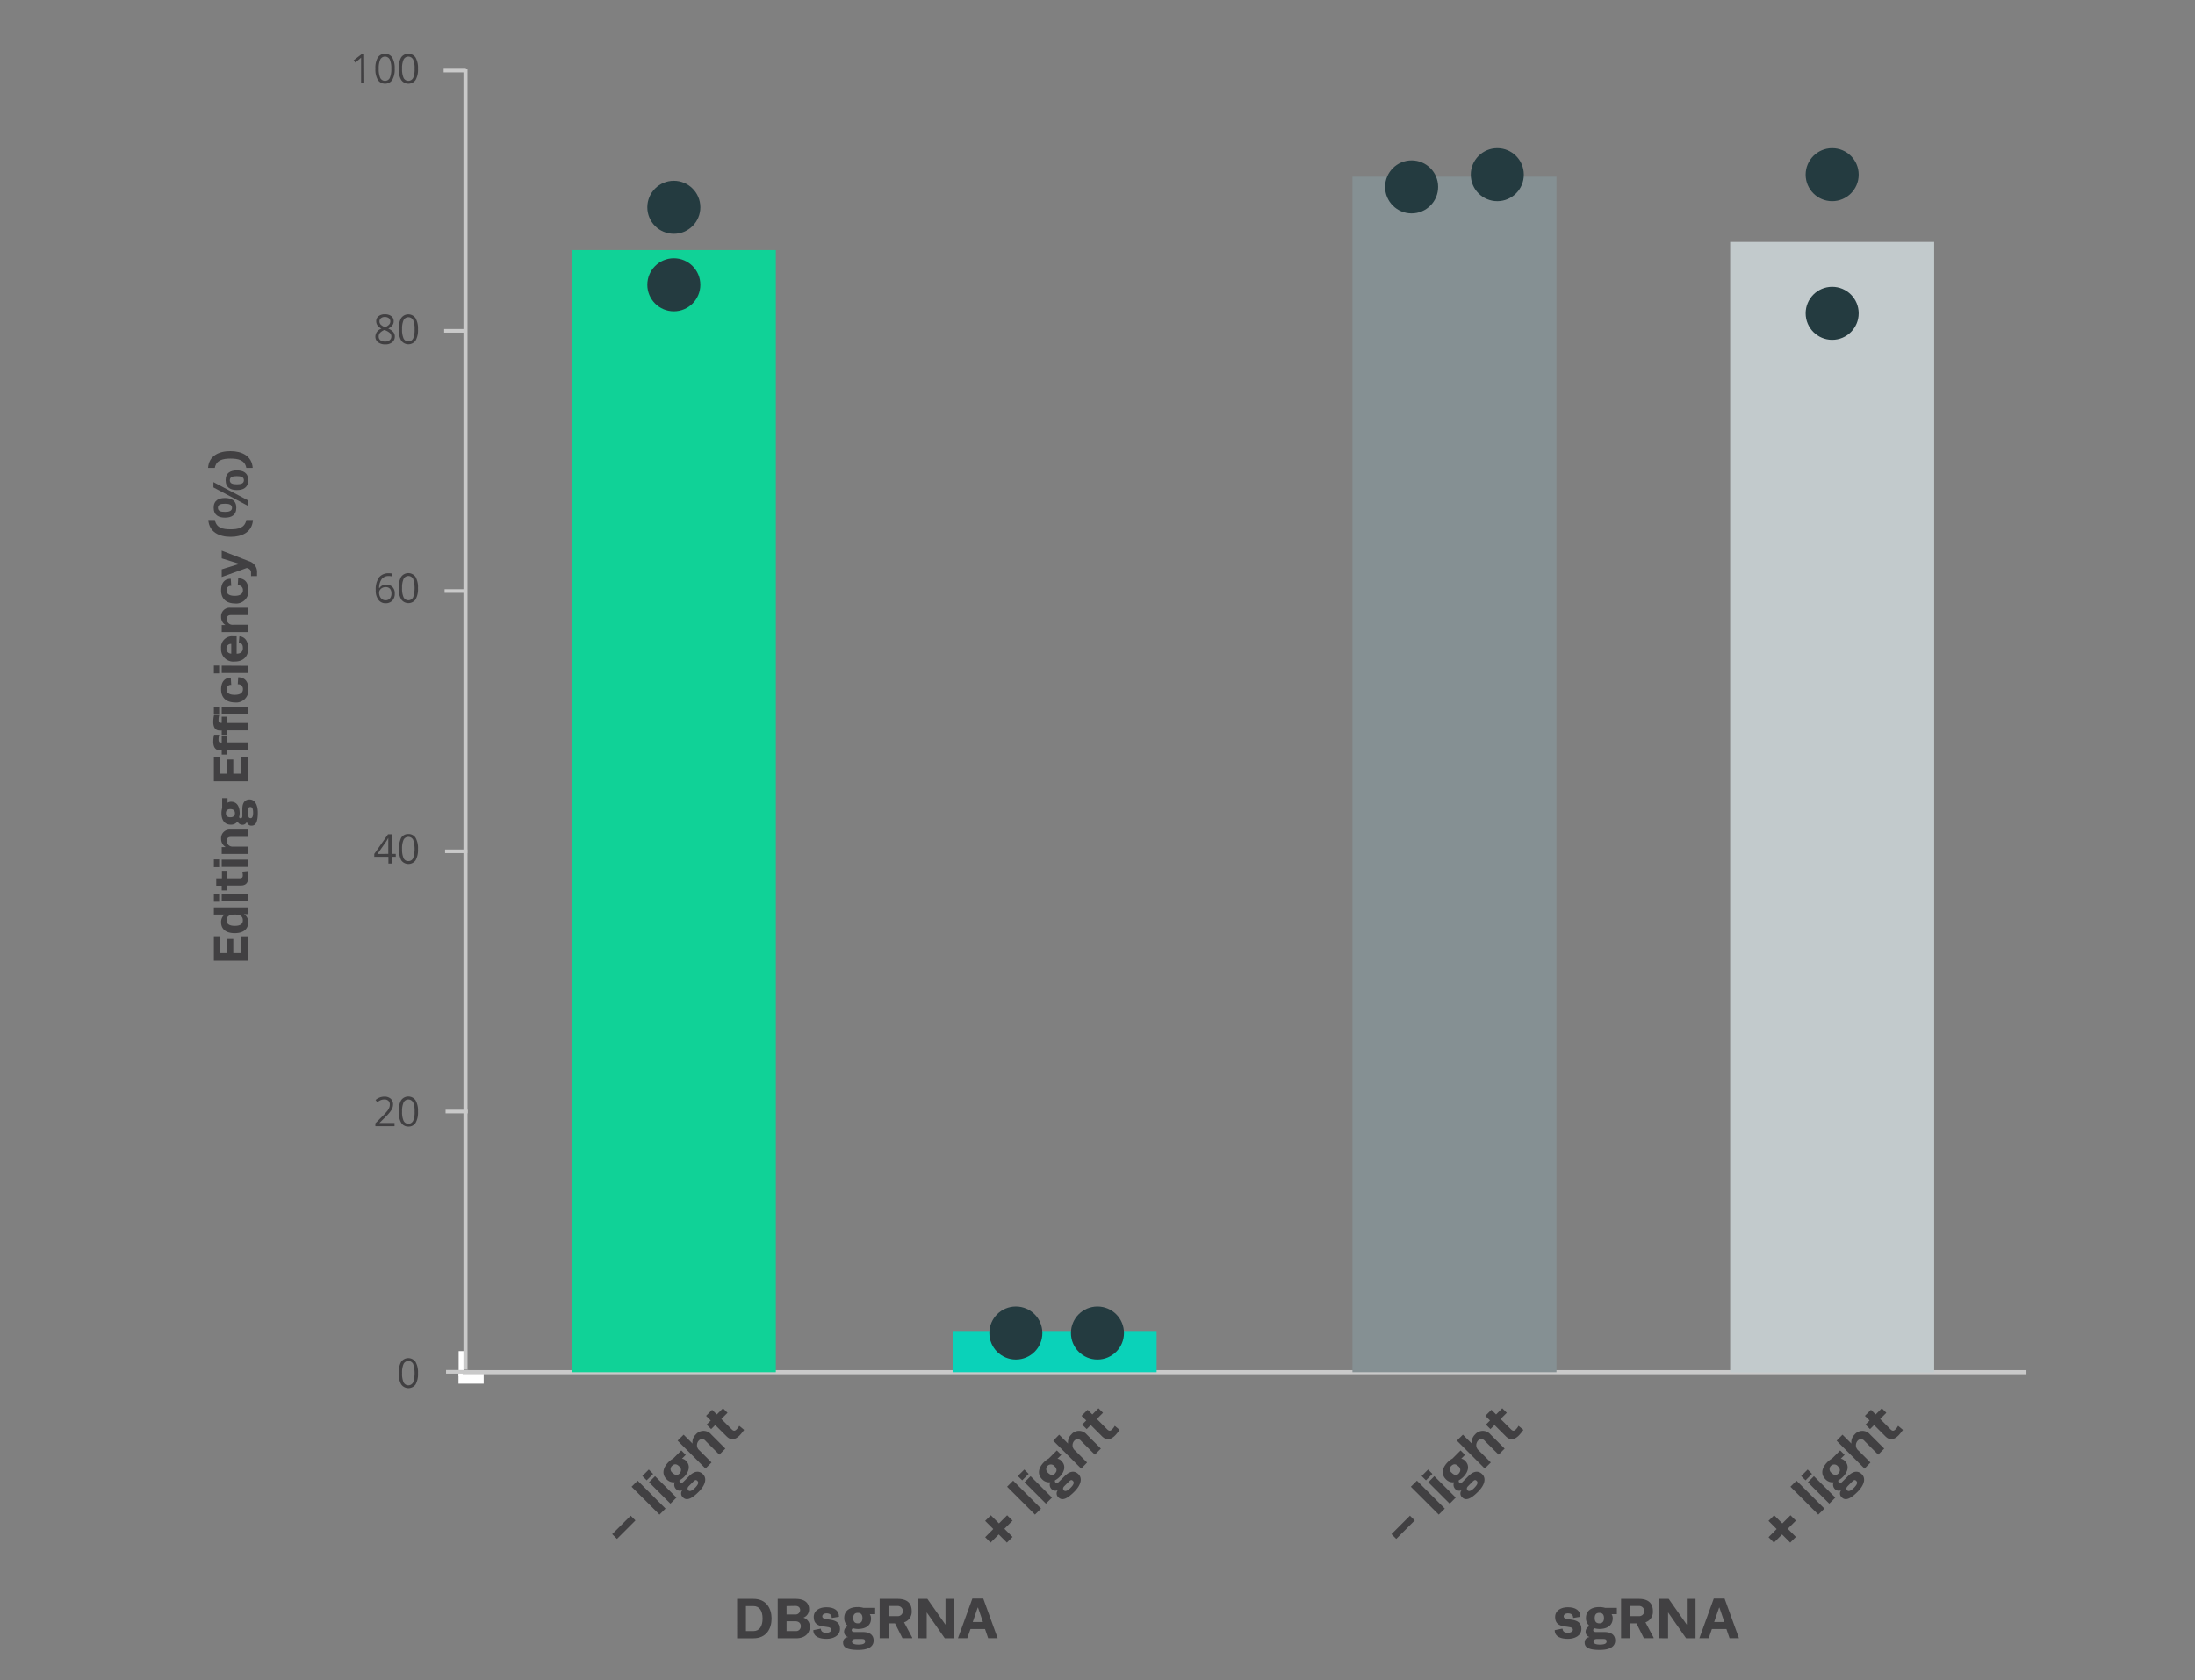 <?xml version="1.0" encoding="UTF-8"?>
<svg xmlns="http://www.w3.org/2000/svg" viewBox="0 0 538 412">
  <rect x="0" y="0" width="538" height="412" fill="#808080" stroke="none"/>
  <defs>
    <style>.cls-1{fill:#fff;}.cls-2{fill:#414042;}.cls-3,.cls-4{fill:none;stroke:#c9c9c9;stroke-miterlimit:10;}.cls-4{stroke-width:0.89px;}.cls-5{isolation:isolate;}.cls-6{fill:#c2cacc;}.cls-7{fill:#859093;}.cls-8{fill:#0ad2b9;}.cls-9{fill:#10d297;}.cls-10{fill:#243b40;}</style>
  </defs>
  <g id="Layer_1" data-name="Layer 1">
    <rect class="cls-1" x="112.42" y="331.25" width="1.35" height="6.17"></rect>
    <rect class="cls-1" x="113.92" y="334.61" width="3.07" height="6.17" transform="translate(453.16 222.25) rotate(90)"></rect>
    <path class="cls-2" d="M102.45,336.65a5.2,5.2,0,0,1-.58,2.76,2.16,2.16,0,0,1-3.54,0,5.11,5.11,0,0,1-.6-2.74,5.27,5.27,0,0,1,.58-2.77,2.16,2.16,0,0,1,3.54,0A5.12,5.12,0,0,1,102.45,336.65Zm-3.9,0a5.16,5.16,0,0,0,.37,2.27,1.31,1.31,0,0,0,2.34,0,7.27,7.27,0,0,0,0-4.52,1.32,1.32,0,0,0-2.34,0A5.13,5.13,0,0,0,98.55,336.65Z"></path>
    <path class="cls-2" d="M89.29,20.42H88.5V15.33c0-.42,0-.82,0-1.2l-.23.22-1.16,1-.43-.56,1.89-1.46h.68Z"></path>
    <path class="cls-2" d="M96.74,16.84a5.17,5.17,0,0,1-.59,2.76,2.15,2.15,0,0,1-3.54,0,5.11,5.11,0,0,1-.6-2.74,5.19,5.19,0,0,1,.59-2.77,2.15,2.15,0,0,1,3.53,0A5.11,5.11,0,0,1,96.74,16.84Zm-3.91,0a5.31,5.31,0,0,0,.37,2.27,1.31,1.31,0,0,0,2.34,0,5.29,5.29,0,0,0,.37-2.26,5.23,5.23,0,0,0-.37-2.25,1.31,1.31,0,0,0-2.34,0A5.22,5.22,0,0,0,92.83,16.84Z"></path>
    <path class="cls-2" d="M102.45,16.84a5.18,5.18,0,0,1-.58,2.76,2.15,2.15,0,0,1-3.54,0,5.11,5.11,0,0,1-.6-2.74,5.29,5.29,0,0,1,.58-2.77,2.16,2.16,0,0,1,3.54,0A5.12,5.12,0,0,1,102.45,16.84Zm-3.9,0a5.16,5.16,0,0,0,.37,2.27,1.31,1.31,0,0,0,2.34,0,5.31,5.31,0,0,0,.36-2.26,5.26,5.26,0,0,0-.36-2.25,1.31,1.31,0,0,0-2.34,0A5.08,5.08,0,0,0,98.55,16.84Z"></path>
    <path class="cls-2" d="M94.37,77.06a2.46,2.46,0,0,1,1.55.46,1.51,1.51,0,0,1,.57,1.25,1.56,1.56,0,0,1-.33,1,2.94,2.94,0,0,1-1,.79,3.34,3.34,0,0,1,1.24.87,1.65,1.65,0,0,1,.37,1.06,1.76,1.76,0,0,1-.62,1.41,2.51,2.51,0,0,1-1.7.53,2.69,2.69,0,0,1-1.76-.5A1.72,1.72,0,0,1,92,82.48a2.11,2.11,0,0,1,1.5-1.9,2.83,2.83,0,0,1-1-.83,1.77,1.77,0,0,1-.29-1,1.5,1.5,0,0,1,.57-1.23A2.38,2.38,0,0,1,94.37,77.06ZM92.82,82.5a1.13,1.13,0,0,0,.41.92,1.85,1.85,0,0,0,1.15.32,1.69,1.69,0,0,0,1.13-.34,1.17,1.17,0,0,0,.41-.94,1.14,1.14,0,0,0-.39-.84,3.9,3.9,0,0,0-1.32-.71,2.94,2.94,0,0,0-1.06.69A1.32,1.32,0,0,0,92.82,82.5Zm1.54-4.78a1.42,1.42,0,0,0-1,.3,1,1,0,0,0-.35.78,1.13,1.13,0,0,0,.29.77,3,3,0,0,0,1.07.64,2.51,2.51,0,0,0,1-.63,1.12,1.12,0,0,0,.3-.78,1,1,0,0,0-.36-.79A1.5,1.5,0,0,0,94.36,77.72Z"></path>
    <path class="cls-2" d="M102.45,80.73a5.2,5.2,0,0,1-.58,2.76,2.16,2.16,0,0,1-3.54,0,5.13,5.13,0,0,1-.6-2.74A5.27,5.27,0,0,1,98.31,78a2.15,2.15,0,0,1,3.54,0A5.12,5.12,0,0,1,102.45,80.73Zm-3.9,0A5.18,5.18,0,0,0,98.92,83a1.31,1.31,0,0,0,2.34,0,5.37,5.37,0,0,0,.36-2.26,5.31,5.31,0,0,0-.36-2.26,1.32,1.32,0,0,0-2.34,0A5.13,5.13,0,0,0,98.55,80.73Z"></path>
    <path class="cls-2" d="M92.09,144.71a5.11,5.11,0,0,1,.81-3.15,2.92,2.92,0,0,1,2.42-1,3.31,3.31,0,0,1,.87.09v.7a2.79,2.79,0,0,0-.86-.12,2.18,2.18,0,0,0-1.75.71,3.72,3.72,0,0,0-.66,2.25H93a1.85,1.85,0,0,1,1.69-.84,2,2,0,0,1,1.52.59,2.16,2.16,0,0,1,.55,1.57,2.45,2.45,0,0,1-.6,1.75,2.17,2.17,0,0,1-1.65.64,2.1,2.1,0,0,1-1.75-.83A3.66,3.66,0,0,1,92.09,144.71Zm2.39,2.46a1.32,1.32,0,0,0,1.08-.44,1.83,1.83,0,0,0,.38-1.26,1.66,1.66,0,0,0-.35-1.11,1.36,1.36,0,0,0-1.07-.41,1.77,1.77,0,0,0-.8.18,1.42,1.42,0,0,0-.58.5,1.11,1.11,0,0,0-.22.66,2.26,2.26,0,0,0,.19.94,1.66,1.66,0,0,0,.56.69A1.36,1.36,0,0,0,94.48,147.17Z"></path>
    <path class="cls-2" d="M102.45,144.18a5.22,5.22,0,0,1-.58,2.77,2.16,2.16,0,0,1-3.54,0,5.09,5.09,0,0,1-.6-2.74,5.22,5.22,0,0,1,.58-2.77,2.16,2.16,0,0,1,3.54,0A5.12,5.12,0,0,1,102.45,144.18Zm-3.9,0a5.13,5.13,0,0,0,.37,2.27,1.31,1.31,0,0,0,2.34,0,7.24,7.24,0,0,0,0-4.51,1.31,1.31,0,0,0-2.34,0A5.11,5.11,0,0,0,98.55,144.18Z"></path>
    <path class="cls-2" d="M97,210.07H96v1.64H95.2v-1.64H91.73v-.71l3.38-4.82H96v4.8H97Zm-1.83-.73V207c0-.46,0-1,0-1.57h0c-.16.31-.31.57-.44.77l-2.23,3.18Z"></path>
    <path class="cls-2" d="M102.45,208.13a5.22,5.22,0,0,1-.58,2.77,2.16,2.16,0,0,1-3.54,0,6.73,6.73,0,0,1,0-5.51,2,2,0,0,1,1.77-.91,2,2,0,0,1,1.77.94A5.12,5.12,0,0,1,102.45,208.13Zm-3.9,0a5.13,5.13,0,0,0,.37,2.27,1.2,1.2,0,0,0,1.16.71,1.22,1.22,0,0,0,1.18-.72,7.24,7.24,0,0,0,0-4.51,1.32,1.32,0,0,0-2.34,0A5.11,5.11,0,0,0,98.55,208.13Z"></path>
    <path class="cls-2" d="M96.7,276.11H92v-.7l1.88-1.89A14.09,14.09,0,0,0,95,272.28a3.35,3.35,0,0,0,.41-.72,2.13,2.13,0,0,0,.13-.76,1.18,1.18,0,0,0-.34-.9,1.34,1.34,0,0,0-1-.34,2.4,2.4,0,0,0-.84.15,3.3,3.3,0,0,0-.88.53l-.43-.55a3.25,3.25,0,0,1,2.14-.82,2.27,2.27,0,0,1,1.58.51,1.79,1.79,0,0,1,.57,1.39,2.6,2.6,0,0,1-.38,1.34,8.72,8.72,0,0,1-1.42,1.68L93,275.32v0H96.7Z"></path>
    <path class="cls-2" d="M102.45,272.53a5.18,5.18,0,0,1-.58,2.76,2,2,0,0,1-1.79.92,2,2,0,0,1-1.75-.94,5.11,5.11,0,0,1-.6-2.74,5.2,5.2,0,0,1,.58-2.77,2.16,2.16,0,0,1,3.54,0A5.12,5.12,0,0,1,102.45,272.53Zm-3.9,0a5.16,5.16,0,0,0,.37,2.27,1.31,1.31,0,0,0,2.34,0,5.31,5.31,0,0,0,.36-2.26,5.23,5.23,0,0,0-.36-2.25,1.31,1.31,0,0,0-2.34,0A5.08,5.08,0,0,0,98.55,272.53Z"></path>
    <line class="cls-3" x1="114.09" y1="17" x2="114.09" y2="335.78"></line>
    <line class="cls-4" x1="114.77" y1="336.33" x2="109.33" y2="336.33"></line>
    <line class="cls-4" x1="114.65" y1="272.52" x2="109.21" y2="272.52"></line>
    <line class="cls-4" x1="114.54" y1="208.72" x2="109.09" y2="208.72"></line>
    <line class="cls-4" x1="114.42" y1="144.91" x2="108.97" y2="144.91"></line>
    <line class="cls-4" x1="114.3" y1="81.11" x2="108.86" y2="81.11"></line>
    <line class="cls-4" x1="114.19" y1="17.3" x2="108.74" y2="17.3"></line>
    <path class="cls-2" d="M57.18,230.19v3.49h2v-4.14h1.51v6H52.42v-6h1.51v4.14h1.74v-3.49Z"></path>
    <path class="cls-2" d="M52.42,222.46h8.27v1.66h-.91a2.22,2.22,0,0,1,1.06,2c0,1.46-.94,2.66-3.32,2.66s-3.33-1.2-3.33-2.66a2.27,2.27,0,0,1,.86-1.9H52.42Zm5.1,1.76c-1.5,0-2,.62-2,1.4s.54,1.36,2,1.36,2-.49,2-1.36S59,224.22,57.52,224.22Z"></path>
    <path class="cls-2" d="M53.71,219.16v1.92H52.42v-1.92Zm7,.06V221H54.34v-1.8Z"></path>
    <path class="cls-2" d="M54.34,217.14H53v-1.8h1.39v-1.83h1.34v1.83h3c.57,0,.78-.19.78-.75a3,3,0,0,0-.15-.88l1.32-.13a10.27,10.27,0,0,1,.16,1.51c0,1.07-.34,2-1.82,2H55.68v1.21H54.34Z"></path>
    <path class="cls-2" d="M53.71,210.69v1.92H52.42v-1.92Zm7,.06v1.8H54.34v-1.8Z"></path>
    <path class="cls-2" d="M54.34,207.68h.91v-.05a2.28,2.28,0,0,1-1.06-2,2.1,2.1,0,0,1,2.28-2.24h4.22v1.8H56.62c-.64,0-1.06.26-1.06,1a1.43,1.43,0,0,0,1.61,1.37h3.52v1.8H54.34Z"></path>
    <path class="cls-2" d="M58.75,199.37a4.2,4.2,0,0,1-.15,1,.47.47,0,0,0,.42.27c.22,0,.38-.21.38-.6V198.3c0-1.49.63-2.29,1.79-2.29s2,1.12,2,3.25c0,2.41-.59,3.16-1.52,3.16a1.07,1.07,0,0,1-1.15-1h0a1.12,1.12,0,0,1-1.08.79,1.27,1.27,0,0,1-1.21-.81,2,2,0,0,1-1.68.78c-1.4,0-2.27-1-2.27-2.81a4.21,4.21,0,0,1,.17-1.23v-2.45h1.32v1.13a1.52,1.52,0,0,1,.9-.25C58.14,196.57,58.75,197.85,58.75,199.37Zm-1.17,0c0-.69-.46-1-1.12-1s-1.09.28-1.09,1,.43,1,1.09,1S57.58,200.07,57.58,199.37Zm3.28.49c0,.56.25.74.58.74s.6-.35.6-1.32-.19-1.43-.66-1.43-.52.26-.52.78Z"></path>
    <path class="cls-2" d="M57.18,186.21v3.49h2v-4.14h1.51v6H52.42v-6h1.51v4.14h1.74v-3.49Z"></path>
    <path class="cls-2" d="M54.34,180.5h1.35V182h5v1.8h-5V185H54.34v-1.08a4,4,0,0,1-.57,0c-1,0-1.5-.81-1.5-2.12a7.85,7.85,0,0,1,.2-1.67h1.26a4.43,4.43,0,0,0-.17,1.18c0,.41.06.73.56.73l.22,0Z"></path>
    <path class="cls-2" d="M54.34,175.72h1.35v1.54h5v1.8h-5v1.11H54.34v-1.08a2.93,2.93,0,0,1-.57,0c-1,0-1.5-.8-1.5-2.11a7.87,7.87,0,0,1,.2-1.68h1.26a4.5,4.5,0,0,0-.17,1.19c0,.4.06.73.56.73l.22,0Zm-.63-2.49v1.92H52.42v-1.92Zm7,.06v1.8H54.34v-1.8Z"></path>
    <path class="cls-2" d="M54.19,169c0-1.65.76-2.87,2.37-2.82l.12,1.74A1,1,0,0,0,55.54,169c0,.88.62,1.35,2,1.35s2-.54,2-1.35a1.14,1.14,0,0,0-1.26-1.23l.11-1.73c1.8.06,2.5,1.24,2.5,3a3,3,0,0,1-3.34,3.18C55.57,172.19,54.19,171.18,54.19,169Z"></path>
    <path class="cls-2" d="M53.71,163.18v1.92H52.42v-1.92Zm7,.06V165H54.34v-1.8Z"></path>
    <path class="cls-2" d="M58.68,156c1.45.15,2.16,1.29,2.16,3.06s-1.09,3.13-3.32,3.13A3,3,0,0,1,54.19,159a2.7,2.7,0,0,1,2.93-3H58v4.27c1.07,0,1.53-.57,1.53-1.36s-.22-1.22-1-1.3Zm-2,4.29v-2.41h0A1.06,1.06,0,0,0,55.51,159,1.15,1.15,0,0,0,56.69,160.25Z"></path>
    <path class="cls-2" d="M54.34,153.24h.91v0a2.28,2.28,0,0,1-1.06-2A2.1,2.1,0,0,1,56.47,149h4.22v1.8H56.62c-.64,0-1.06.26-1.06,1a1.43,1.43,0,0,0,1.61,1.37h3.52v1.8H54.34Z"></path>
    <path class="cls-2" d="M54.19,144.73c0-1.66.76-2.87,2.37-2.82l.12,1.74a1,1,0,0,0-1.14,1.09c0,.87.62,1.34,2,1.34s2-.54,2-1.34a1.15,1.15,0,0,0-1.26-1.24l.11-1.73c1.8.06,2.5,1.24,2.5,3a3,3,0,0,1-3.34,3.18C55.57,147.92,54.19,146.91,54.19,144.73Z"></path>
    <path class="cls-2" d="M54.34,136.89V135L61,137.58a2.74,2.74,0,0,1,2,2.85v.82H61.53v-.86a1,1,0,0,0-.69-1l-.33-.14-6.17,2.22v-1.88l4.36-1.35Z"></path>
    <path class="cls-2" d="M60.37,127.49H62c-.21,3-2.69,4.12-5.47,4.12s-5.27-1.14-5.47-4.12h1.61c.37,2,2,2.28,3.86,2.28S60,129.45,60.37,127.49Z"></path>
    <path class="cls-2" d="M52.31,119.5v-1.3l8.44,4.45V124Zm.06,5c0-1.87,1.28-2.4,2.77-2.4s2.78.53,2.78,2.4-1.29,2.41-2.78,2.41S52.37,126.35,52.37,124.48Zm4.5,0c0-.78-.69-1-1.73-1s-1.73.19-1.73,1,.69,1,1.73,1S56.87,125.26,56.87,124.49Zm-1.57-6.76c0-1.87,1.27-2.41,2.76-2.41s2.78.54,2.78,2.41-1.3,2.41-2.78,2.41S55.3,119.6,55.3,117.73Zm4.48,0c0-.78-.68-1-1.72-1s-1.73.2-1.73,1,.68,1,1.73,1S59.78,118.51,59.78,117.74Z"></path>
    <path class="cls-2" d="M52.65,114.72H51c.2-3,2.69-4.11,5.47-4.11s5.26,1.14,5.47,4.11H60.37c-.36-1.94-2-2.28-3.86-2.28S53,112.78,52.65,114.72Z"></path>
    <line class="cls-3" x1="113.39" y1="336.42" x2="496.69" y2="336.42"></line>
    <g class="cls-5">
      <path class="cls-2" d="M151.22,377.3l-1.17-1.17,4.53-4.53,1.17,1.17Z"></path>
      <path class="cls-2" d="M161.64,371.34l-6.84-6.83,1.49-1.49,6.83,6.84Z"></path>
      <path class="cls-2" d="M160.09,361.36l-1.59,1.58-1.06-1.06,1.58-1.59Zm5.71,5.81-1.48,1.49-5.25-5.25,1.48-1.49Z"></path>
      <path class="cls-2" d="M167.56,362.21a4.89,4.89,0,0,1-1,.72.56.56,0,0,0,.12.56c.19.19.49.15.82-.18l1.44-1.44c1.24-1.24,2.42-1.37,3.37-.42s.7,2.55-1.06,4.31c-2,2-3.09,2.12-3.86,1.35a1.24,1.24,0,0,1-.13-1.78l0,0a1.31,1.31,0,0,1-1.55-.23,1.5,1.5,0,0,1-.32-1.68,2.37,2.37,0,0,1-2-.74c-1.16-1.16-1-2.72.44-4.19a4.7,4.7,0,0,1,1.16-.88l2-2,1.09,1.09-.93.93a1.76,1.76,0,0,1,1,.53C169.37,359.39,168.81,361,167.56,362.21Zm-1-1a1.1,1.1,0,0,0-.12-1.72c-.55-.55-1.13-.68-1.71-.1a1.08,1.08,0,0,0,.1,1.7C165.41,361.67,166,361.82,166.59,361.24Zm2.3,3.12c-.45.46-.39.81-.13,1.08s.79.21,1.59-.59,1-1.34.63-1.73-.64-.2-1.07.22Z"></path>
      <path class="cls-2" d="M167.56,351.75l2.18,2.18a2.63,2.63,0,0,1,.81-2.24,2.46,2.46,0,0,1,3.77,0l3.47,3.47-1.48,1.49-3.37-3.37a1.06,1.06,0,0,0-1.66-.08,1.65,1.65,0,0,0,.2,2.44l2.92,2.92-1.49,1.49-6.83-6.84Z"></path>
      <path class="cls-2" d="M174.2,348.27l-1.14-1.14,1.48-1.49,1.15,1.15,1.52-1.52,1.11,1.11-1.52,1.52,2.52,2.51c.47.48.8.49,1.26,0a3.57,3.57,0,0,0,.61-.84l1.2,1a12.55,12.55,0,0,1-1.12,1.38c-.88.88-2,1.41-3.2.19l-2.76-2.76-1,1-1.11-1.11Z"></path>
    </g>
    <g class="cls-5">
      <path class="cls-2" d="M243.46,374.88l-2-2,1.39-1.38,2,2,2-2,1.33,1.32-2,2,2,2-1.39,1.39-2-2-2,2-1.32-1.33Z"></path>
      <path class="cls-2" d="M253.67,371.34l-6.83-6.83,1.48-1.49,6.84,6.84Z"></path>
      <path class="cls-2" d="M252.13,361.36l-1.59,1.58-1.07-1.06,1.59-1.59Zm5.71,5.81-1.48,1.49-5.25-5.25,1.48-1.49Z"></path>
      <path class="cls-2" d="M259.59,362.21a4.37,4.37,0,0,1-1,.72.54.54,0,0,0,.13.56c.19.19.49.15.81-.18l1.45-1.44c1.24-1.24,2.42-1.37,3.37-.42s.7,2.55-1.06,4.31c-2,2-3.09,2.12-3.87,1.35a1.26,1.26,0,0,1-.13-1.78l0,0a1.3,1.3,0,0,1-1.54-.23,1.5,1.5,0,0,1-.33-1.68,2.39,2.39,0,0,1-2-.74c-1.16-1.16-1-2.71.45-4.19a4.7,4.7,0,0,1,1.16-.88l2-2,1.09,1.09-.93.93a1.79,1.79,0,0,1,.95.53C261.41,359.39,260.85,361,259.59,362.21Zm-1-1c.58-.57.43-1.18-.12-1.72a1.14,1.14,0,1,0-1.6,1.6C257.44,361.67,258.05,361.82,258.62,361.24Zm2.31,3.12c-.46.46-.4.81-.13,1.08s.78.21,1.59-.59,1-1.34.63-1.73-.64-.2-1.07.22Z"></path>
      <path class="cls-2" d="M259.6,351.75l2.18,2.18a2.63,2.63,0,0,1,.81-2.24,2.45,2.45,0,0,1,3.76,0l3.48,3.47-1.48,1.49L265,353.3a1.07,1.07,0,0,0-1.67-.08,1.66,1.66,0,0,0,.2,2.44l2.92,2.92L265,360.07l-6.84-6.84Z"></path>
      <path class="cls-2" d="M266.24,348.27l-1.15-1.14,1.49-1.49,1.15,1.15,1.51-1.52,1.11,1.11-1.51,1.52,2.51,2.51c.48.48.81.49,1.27,0a3.57,3.57,0,0,0,.61-.84l1.19,1a11.38,11.38,0,0,1-1.11,1.38c-.89.88-2,1.41-3.21.19l-2.75-2.76-1,1-1.11-1.11Z"></path>
    </g>
    <g class="cls-5">
      <path class="cls-2" d="M342.22,377.3l-1.17-1.17,4.53-4.53,1.17,1.17Z"></path>
      <path class="cls-2" d="M352.64,371.34l-6.84-6.83,1.49-1.49,6.83,6.84Z"></path>
      <path class="cls-2" d="M351.09,361.36l-1.59,1.58-1.06-1.06,1.58-1.59Zm5.71,5.81-1.48,1.49-5.25-5.25,1.48-1.49Z"></path>
      <path class="cls-2" d="M358.56,362.21a4.89,4.89,0,0,1-1,.72.56.56,0,0,0,.12.56c.19.19.49.15.82-.18l1.44-1.44c1.24-1.24,2.42-1.37,3.37-.42s.7,2.55-1.06,4.31c-2,2-3.09,2.12-3.86,1.35a1.24,1.24,0,0,1-.13-1.78l0,0a1.31,1.31,0,0,1-1.55-.23,1.5,1.5,0,0,1-.32-1.68,2.37,2.37,0,0,1-2-.74c-1.16-1.16-1-2.72.44-4.19a4.7,4.7,0,0,1,1.16-.88l2-2,1.09,1.09-.93.93a1.76,1.76,0,0,1,.95.53C360.37,359.39,359.81,361,358.56,362.21Zm-1-1a1.1,1.1,0,0,0-.12-1.72c-.55-.55-1.13-.68-1.71-.1a1.08,1.08,0,0,0,.1,1.7C356.41,361.67,357,361.82,357.59,361.24Zm2.3,3.12c-.45.46-.39.81-.13,1.08s.79.21,1.59-.59,1-1.34.63-1.73-.64-.2-1.07.22Z"></path>
      <path class="cls-2" d="M358.56,351.75l2.18,2.18a2.63,2.63,0,0,1,.81-2.24,2.46,2.46,0,0,1,3.77,0l3.47,3.47-1.48,1.49-3.37-3.37a1.06,1.06,0,0,0-1.66-.08,1.65,1.65,0,0,0,.2,2.44l2.92,2.92-1.49,1.49-6.83-6.84Z"></path>
      <path class="cls-2" d="M365.2,348.27l-1.14-1.14,1.48-1.49,1.15,1.15,1.52-1.52,1.11,1.11-1.52,1.52,2.52,2.51c.47.48.8.49,1.26,0a3.57,3.57,0,0,0,.61-.84l1.2,1a12.55,12.55,0,0,1-1.12,1.38c-.88.88-2,1.41-3.2.19l-2.76-2.76-1,1-1.11-1.11Z"></path>
    </g>
    <g class="cls-5">
      <path class="cls-2" d="M435.46,374.88l-2-2,1.39-1.38,2,2,2-2,1.33,1.32-2,2,2,2-1.39,1.39-2-2-2,2-1.32-1.33Z"></path>
      <path class="cls-2" d="M445.67,371.34l-6.83-6.83,1.48-1.49,6.84,6.84Z"></path>
      <path class="cls-2" d="M444.13,361.36l-1.59,1.58-1.07-1.06,1.59-1.59Zm5.71,5.81-1.48,1.49-5.25-5.25,1.48-1.49Z"></path>
      <path class="cls-2" d="M451.59,362.21a4.37,4.37,0,0,1-1,.72.54.54,0,0,0,.13.56c.19.19.49.15.81-.18l1.45-1.44c1.24-1.24,2.42-1.37,3.37-.42s.7,2.55-1.06,4.31c-2,2-3.09,2.12-3.87,1.35a1.26,1.26,0,0,1-.13-1.78l0,0a1.3,1.3,0,0,1-1.54-.23,1.5,1.5,0,0,1-.33-1.68,2.39,2.39,0,0,1-2-.74c-1.16-1.16-1-2.71.45-4.19a4.7,4.7,0,0,1,1.16-.88l2-2,1.09,1.09-.93.93a1.79,1.79,0,0,1,.95.53C453.41,359.39,452.85,361,451.59,362.21Zm-1-1c.58-.57.43-1.18-.12-1.72a1.14,1.14,0,1,0-1.6,1.6C449.44,361.67,450.05,361.82,450.62,361.24Zm2.31,3.12c-.46.46-.4.81-.13,1.08s.78.21,1.59-.59,1-1.34.63-1.73-.64-.2-1.07.22Z"></path>
      <path class="cls-2" d="M451.6,351.75l2.18,2.18a2.63,2.63,0,0,1,.81-2.24,2.45,2.45,0,0,1,3.76,0l3.48,3.47-1.48,1.49L457,353.3a1.07,1.07,0,0,0-1.67-.08,1.66,1.66,0,0,0,.2,2.44l2.92,2.92L457,360.07l-6.84-6.84Z"></path>
      <path class="cls-2" d="M458.24,348.27l-1.15-1.14,1.49-1.49,1.15,1.15,1.51-1.52,1.11,1.11-1.51,1.52,2.51,2.51c.48.48.81.49,1.27,0a3.57,3.57,0,0,0,.61-.84l1.19,1a11.38,11.38,0,0,1-1.11,1.38c-.89.88-2,1.41-3.21.19l-2.75-2.76-1,1-1.11-1.11Z"></path>
    </g>
    <rect class="cls-6" x="424.07" y="59.32" width="50" height="277.16"></rect>
    <rect class="cls-7" x="331.49" y="43.32" width="50" height="293.11"></rect>
    <rect class="cls-8" x="233.49" y="326.32" width="50" height="10.11"></rect>
    <rect class="cls-9" x="140.16" y="61.32" width="50" height="275.11"></rect>
    <circle class="cls-10" cx="165.16" cy="50.82" r="6.5"></circle>
    <circle class="cls-10" cx="345.99" cy="45.82" r="6.5"></circle>
    <circle class="cls-10" cx="366.99" cy="42.82" r="6.5"></circle>
    <circle class="cls-10" cx="449.07" cy="42.82" r="6.5"></circle>
    <circle class="cls-10" cx="449.07" cy="76.82" r="6.5"></circle>
    <circle class="cls-10" cx="165.16" cy="69.82" r="6.5"></circle>
    <circle class="cls-10" cx="248.99" cy="326.82" r="6.5"></circle>
    <circle class="cls-10" cx="268.99" cy="326.82" r="6.5"></circle>
    <path class="cls-2" d="M184.67,392c3.14,0,4.45,2.33,4.45,4.83s-1.31,4.84-4.45,4.84h-4V392Zm-1.84,1.77v6.13h1.84c1.51,0,2.24-1.25,2.24-3.07s-.71-3.06-2.24-3.06Z"></path>
    <path class="cls-2" d="M195,392c2.75,0,3.31,1.51,3.31,2.45a2.16,2.16,0,0,1-1.4,2.16,2.22,2.22,0,0,1,1.58,2.27c0,1.25-.88,2.79-3.36,2.79h-4.51V392Zm-2.21,1.77v2.06H195a1.11,1.11,0,0,0,1.12-1.1c0-.52-.35-1-1.16-1Zm2.24,6.13a1.15,1.15,0,0,0,1.25-1.26c0-.64-.47-1.15-1.35-1.15h-2.14v2.41Z"></path>
    <path class="cls-2" d="M199.45,396.46c0-1.66,1.51-2.41,3.08-2.41,1.94,0,3.11.79,3.11,2.34l-1.68.28h-.1c0-.79-.5-1.12-1.31-1.12-.52,0-1,.27-1,.75,0,1.34,4.34-.1,4.34,3.05,0,1.75-1.72,2.46-3.29,2.46s-3.25-.43-3.25-2.14l1.74-.35h.11c0,.84.77,1,1.34,1,.73,0,1.18-.29,1.18-.77C203.75,398.16,199.45,399.77,199.45,396.46Z"></path>
    <path class="cls-2" d="M210.26,399.38a4.71,4.71,0,0,1-1.19-.18.55.55,0,0,0-.31.49c0,.26.24.44.7.44h2c1.75,0,2.67.75,2.67,2.09,0,1.5-1.3,2.3-3.79,2.3-2.82,0-3.69-.69-3.69-1.78a1.25,1.25,0,0,1,1.17-1.35v-.05a1.3,1.3,0,0,1-.93-1.26,1.5,1.5,0,0,1,.95-1.42,2.4,2.4,0,0,1-.91-2c0-1.64,1.19-2.65,3.28-2.65a4.72,4.72,0,0,1,1.44.2h2.86v1.54h-1.32a1.78,1.78,0,0,1,.3,1C213.54,398.66,212,399.38,210.26,399.38Zm-.57,2.46c-.65,0-.86.3-.86.67s.41.7,1.54.7,1.67-.22,1.67-.76-.31-.61-.91-.61Zm.57-3.84c.81,0,1.13-.53,1.13-1.3s-.32-1.27-1.13-1.27-1.13.5-1.13,1.27S209.45,398,210.26,398Z"></path>
    <path class="cls-2" d="M221.59,397.75l2,3.76v.14H221.2L219.37,398h-1.59v3.65h-2.17V392H220c1.93,0,3.46.73,3.46,3A2.69,2.69,0,0,1,221.59,397.75Zm-3.81-1.51h2.16a1.25,1.25,0,1,0,0-2.49h-2.16Z"></path>
    <path class="cls-2" d="M225,401.65V392h2.3l4.44,6.33V392h2.14v9.67h-2.31l-4.43-6.35v6.35Z"></path>
    <path class="cls-2" d="M237.08,401.65H234.8l3.53-9.73H241l3.53,9.73H242.2l-.77-2.26h-3.56Zm2.55-7.5-1.2,3.52h2.49l-1.2-3.52Z"></path>
    <path class="cls-2" d="M381.17,396.46c0-1.66,1.52-2.41,3.08-2.41,1.94,0,3.11.79,3.11,2.34l-1.68.28h-.09c0-.79-.51-1.12-1.32-1.12-.52,0-1,.27-1,.75,0,1.34,4.34-.1,4.34,3.05,0,1.75-1.72,2.46-3.29,2.46s-3.25-.43-3.25-2.14l1.74-.35H383c0,.84.77,1,1.35,1s1.17-.29,1.17-.77C385.47,398.16,381.17,399.77,381.17,396.46Z"></path>
    <path class="cls-2" d="M392,399.38a4.78,4.78,0,0,1-1.19-.18.55.55,0,0,0-.31.49c0,.26.24.44.71.44h2c1.75,0,2.68.75,2.68,2.09,0,1.5-1.31,2.3-3.8,2.3-2.82,0-3.68-.69-3.68-1.78a1.25,1.25,0,0,1,1.16-1.35v-.05a1.3,1.3,0,0,1-.93-1.26,1.49,1.49,0,0,1,1-1.42,2.37,2.37,0,0,1-.91-2c0-1.64,1.19-2.65,3.27-2.65a4.84,4.84,0,0,1,1.45.2h2.85v1.54H395a1.85,1.85,0,0,1,.29,1C395.26,398.66,393.76,399.38,392,399.38Zm-.57,2.46c-.65,0-.86.3-.86.67s.41.7,1.55.7,1.66-.22,1.66-.76-.31-.61-.91-.61ZM392,398c.82,0,1.14-.53,1.14-1.3s-.32-1.27-1.14-1.27-1.13.5-1.13,1.27S391.17,398,392,398Z"></path>
    <path class="cls-2" d="M403.31,397.75l2,3.76v.14h-2.39L401.1,398h-1.6v3.65h-2.17V392h4.34c1.93,0,3.46.73,3.46,3A2.68,2.68,0,0,1,403.31,397.75Zm-3.81-1.51h2.16a1.25,1.25,0,1,0,0-2.49H399.5Z"></path>
    <path class="cls-2" d="M406.72,401.65V392H409l4.44,6.33V392h2.14v9.67h-2.31l-4.42-6.35v6.35Z"></path>
    <path class="cls-2" d="M418.81,401.65h-2.29l3.53-9.73h2.65l3.53,9.73h-2.31l-.77-2.26h-3.56Zm2.55-7.5-1.21,3.52h2.49l-1.2-3.52Z"></path>
  </g>
</svg>
